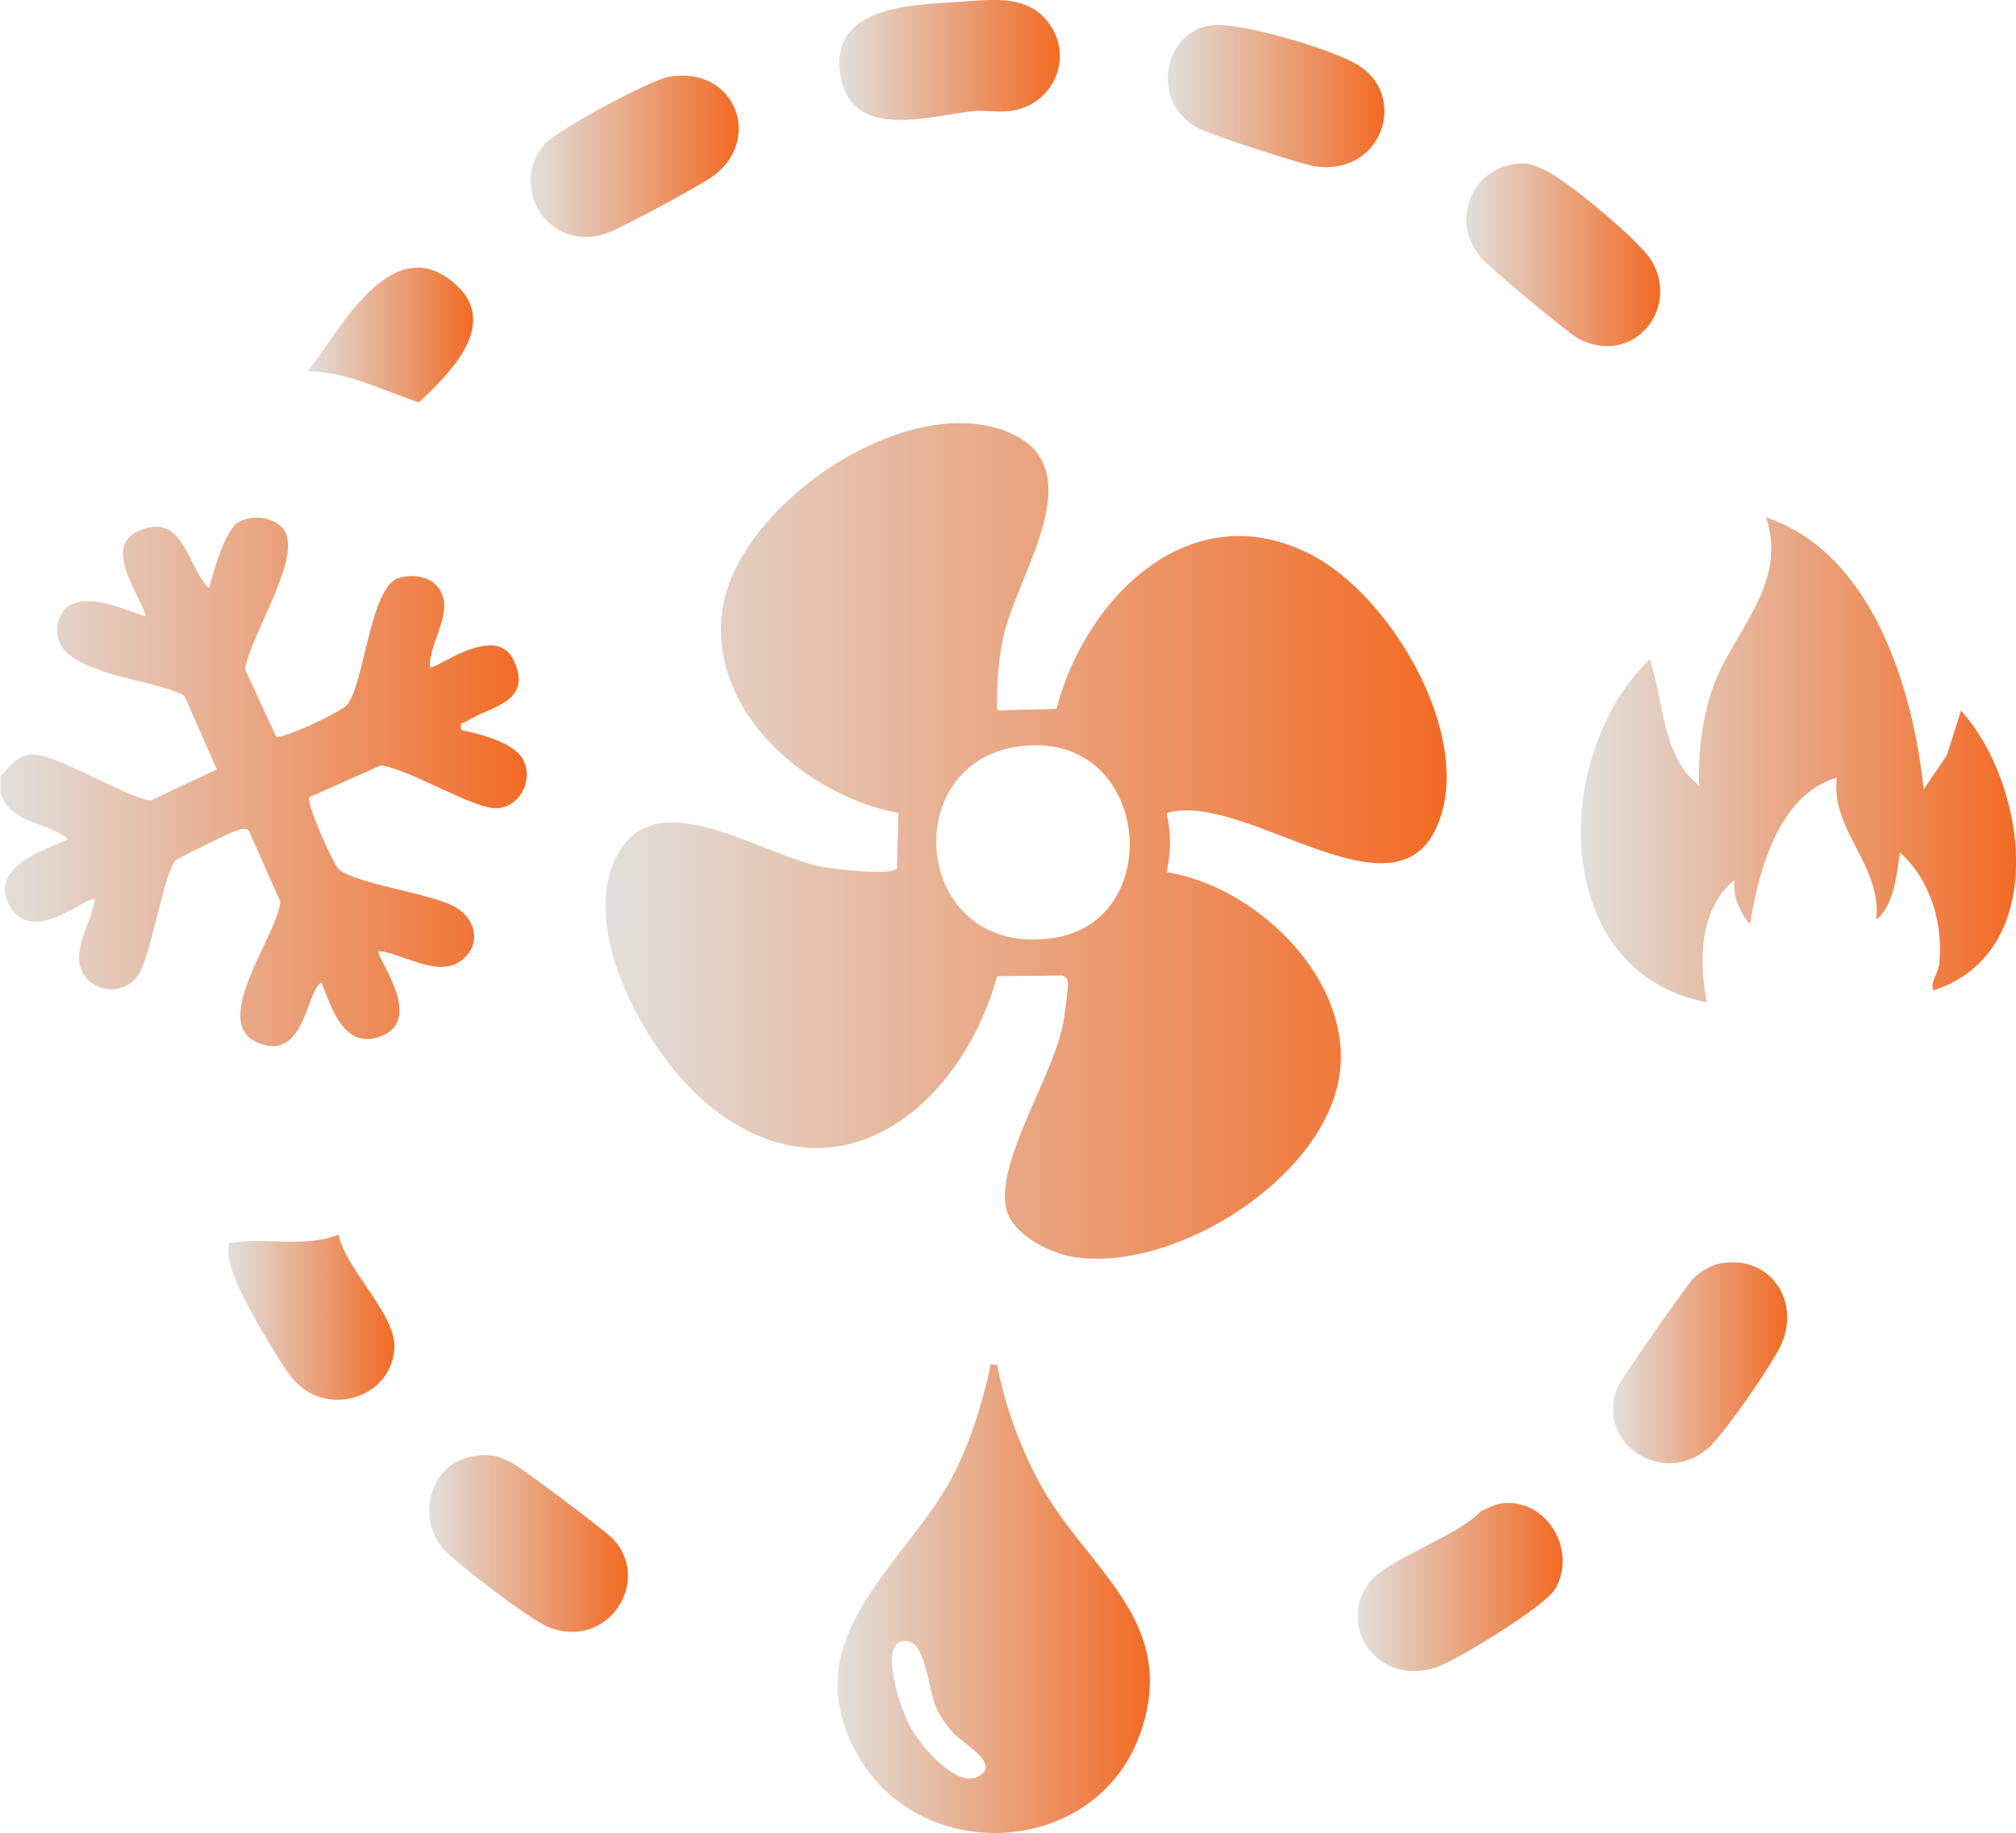 <?xml version="1.0" encoding="UTF-8"?><svg id="Layer_1" xmlns="http://www.w3.org/2000/svg" xmlns:xlink="http://www.w3.org/1999/xlink" viewBox="0 0 150 136.38"><defs><style>.cls-1{fill:url(#linear-gradient-13);}.cls-2{fill:url(#linear-gradient-2);}.cls-3{fill:url(#linear-gradient-10);}.cls-4{fill:url(#linear-gradient-12);}.cls-5{fill:url(#linear-gradient-4);}.cls-6{fill:url(#linear-gradient-3);}.cls-7{fill:url(#linear-gradient-5);}.cls-8{fill:url(#linear-gradient-8);}.cls-9{fill:url(#linear-gradient-7);}.cls-10{fill:url(#linear-gradient-9);}.cls-11{fill:url(#linear-gradient-11);}.cls-12{fill:url(#linear-gradient-6);}.cls-13{fill:url(#linear-gradient);}</style><linearGradient id="linear-gradient" x1="0" y1="58.17" x2="39.18" y2="58.17" gradientUnits="userSpaceOnUse"><stop offset="0" stop-color="#e1e0dd"/><stop offset="1" stop-color="#f26a24"/></linearGradient><linearGradient id="linear-gradient-2" x1="45.05" y1="62.57" x2="107.64" y2="62.57" xlink:href="#linear-gradient"/><linearGradient id="linear-gradient-3" x1="117.62" y1="56.53" x2="150" y2="56.53" xlink:href="#linear-gradient"/><linearGradient id="linear-gradient-4" x1="62.31" y1="118.95" x2="85.55" y2="118.95" xlink:href="#linear-gradient"/><linearGradient id="linear-gradient-5" x1="120.02" y1="101.39" x2="132.98" y2="101.39" xlink:href="#linear-gradient"/><linearGradient id="linear-gradient-6" x1="86.88" y1="7.15" x2="103.01" y2="7.15" xlink:href="#linear-gradient"/><linearGradient id="linear-gradient-7" x1="62.46" y1="4.46" x2="78.85" y2="4.46" xlink:href="#linear-gradient"/><linearGradient id="linear-gradient-8" x1="39.48" y1="11.63" x2="54.96" y2="11.63" xlink:href="#linear-gradient"/><linearGradient id="linear-gradient-9" x1="109.09" y1="18.95" x2="123.53" y2="18.95" xlink:href="#linear-gradient"/><linearGradient id="linear-gradient-10" x1="31.92" y1="114.84" x2="46.71" y2="114.84" xlink:href="#linear-gradient"/><linearGradient id="linear-gradient-11" x1="101.01" y1="118.08" x2="116.27" y2="118.08" xlink:href="#linear-gradient"/><linearGradient id="linear-gradient-12" x1="17" y1="98.01" x2="29.34" y2="98.01" xlink:href="#linear-gradient"/><linearGradient id="linear-gradient-13" x1="22.88" y1="24.93" x2="35.2" y2="24.93" xlink:href="#linear-gradient"/></defs><path class="cls-13" d="M0,57.85c.69-.89,1.44-1.83,2.72-1.7,1.82.18,7.33,3.49,8.53,3.39l4.88-2.29-2.41-5.48c-2.24-1.34-9.92-1.55-9.45-5.11.52-3.94,6.29-.59,6.59-.84-.54-1.7-3.19-5.12-.58-6.3,3.4-1.54,3.62,2.66,5.27,4.25.35-1.24,1.17-4.35,2.24-4.95s2.95-.32,3.48.85c.98,2.16-2.65,7.68-3.04,10.12l2.31,5c.42.27,4.88-1.84,5.3-2.36,1.26-1.57,1.71-8.72,3.78-9.41.92-.31,2.19-.19,2.86.55,1.57,1.71-.58,4.1-.49,6.07.28.31,4.88-3.4,6.23-.52,1.49,3.17-1.82,3.44-3.51,4.55-.28.18-.53-.04-.38.65,1.32.26,3.82.92,4.52,2.08.91,1.5-.08,3.57-1.8,3.73s-6.62-2.96-8.73-3.18l-5.3,2.36c-.27.42,1.8,5.09,2.23,5.41,1.43,1.07,6.47,1.69,8.46,2.68,1.6.8,2.18,2.69.77,3.94-1.73,1.54-4.39-.37-6.31-.59-.33.32,3.44,4.96.29,6.3-2.81,1.19-3.77-2.01-4.54-3.95-1.15.54-1.2,5.99-4.76,4.47-3.59-1.53,1.49-7.98,1.7-10.48l-2.35-5.3c-.31-.25-.59-.07-.9,0s-4.36,2.04-4.54,2.22c-.86.9-1.77,6.81-2.72,8.42-1.15,1.95-4.27,1.34-4.46-.97-.12-1.4.96-3.14,1.17-4.52-.47-.47-4.48,3.47-6.28.56-2.12-3.43,4.39-4.76,4.23-5.11-1.68-1.33-4.15-1.04-4.98-3.37v-1.17Z"/><path class="cls-2" d="M74.2,52.86l4.41-.12c2.15-8.31,10.03-16.16,19.02-11.43,5.69,2.99,11.43,12.53,9.69,19.01-2.55,9.53-14.46-1.6-20.51.17.32,1.57.32,2.82,0,4.4,6.45,1.02,13.49,7.59,12.92,14.53-.67,8.05-12.43,15.4-19.97,14.08-1.7-.3-4.31-1.63-4.84-3.38-1.02-3.44,3.48-10.05,4.19-14.02.1-.57.36-2.42.35-2.89,0-.34-.12-.49-.41-.63l-4.86.05c-2.8,10.1-12.35,17.46-21.85,9.27-4.34-3.74-9.82-13.51-6.01-18.93,3.13-4.45,10.64.77,14.89,1.54.83.15,5.11.67,5.52.09l.11-4.11c-6.8-1.27-14.14-7.5-13.11-15.04,1.09-7.94,13.8-16.49,21.33-13.27,6.4,2.73.5,10.62-.45,15.38-.35,1.73-.48,3.54-.42,5.29ZM75.59,55.57c-8.97,1.43-7.54,15.76,2.79,14.22,8.64-1.29,7.19-15.81-2.79-14.22Z"/><path class="cls-6" d="M143.13,58.73l1.72-2.53,1.06-3.33c4.96,5.52,6.64,17.99-2.05,20.82-.28-.6.34-1.24.42-1.93.34-3-.65-6.31-2.91-8.33-.27,1.62-.41,3.87-1.76,4.99.4-4.13-3.42-6.62-2.94-10.56-4.3,1.22-5.82,6.91-6.45,10.85-.41-.21-.89-1.34-1.03-1.75-.16-.49-.16-.97-.14-1.48-2.62,2.15-2.66,6.02-2.05,9.09-11.77-2.23-11.59-18.5-4.25-25.51,1.07,3.1.87,7.19,3.66,9.38-.06-2.37.22-4.84.97-7.1,1.37-4.17,5.73-7.77,4.02-12.84,7.91,2.63,10.94,12.73,11.73,20.24Z"/><path class="cls-5" d="M74.2,101.54c.51,2.88,1.65,5.97,3.02,8.57,3.44,6.55,10.65,10.37,7.6,18.91-3.28,9.18-16.46,9.93-21.12,1.36-4.76-8.77,4.01-14.11,7.39-20.95,1.16-2.35,1.95-4.88,2.53-7.44.1-.45-.2-.51.58-.44ZM67.08,122.12c-1.67.47,0,5.15.62,6.32.71,1.35,3.38,4.58,5.04,3.76,1.84-.91-1.07-2.47-1.77-3.22-.44-.47-.93-1.14-1.22-1.71-.75-1.49-.83-5.66-2.67-5.14Z"/><path class="cls-7" d="M128.09,93.99c3.55-.61,5.86,2.72,4.48,5.95-.62,1.47-4.27,6.71-5.43,7.76-3.3,2.98-8.46-.22-6.8-4.46.21-.55,5.15-7.61,5.66-8.13s1.41-1.02,2.09-1.14Z"/><path class="cls-12" d="M89.96,1.9c2.04-.38,9.43,1.83,11.21,3.02,3.63,2.42,1.56,8.2-3.34,7.45-1.06-.16-7.34-2.22-8.43-2.71-3.78-1.68-3.05-7.09.57-7.76Z"/><path class="cls-9" d="M71.21.15c2.32-.14,5.01-.63,6.67,1.37,2.12,2.55.59,6.29-2.68,6.73-.96.13-1.96-.08-2.9.03-3.12.35-8.75,2.12-9.7-2.33-1.15-5.41,4.85-5.57,8.61-5.8Z"/><path class="cls-8" d="M49.78,5.71c4.97-.85,7.08,4.79,3.11,7.51-1.02.69-6.83,3.85-7.85,4.17-4.37,1.38-7.15-3.58-4.57-6.62.9-1.06,7.91-4.82,9.31-5.06Z"/><path class="cls-10" d="M113.14,12.16c.66-.04,1.15.22,1.74.47,1.59.67,7.06,5.25,7.96,6.7,2.21,3.57-1.26,7.93-5.32,5.91-.79-.39-6.28-5-7.09-5.82-2.69-2.7-1.08-7.05,2.71-7.26Z"/><path class="cls-3" d="M35.12,108.36c1.18-.21,1.89-.1,2.93.46.82.44,6.92,5.02,7.54,5.66,2.99,3.14-.4,8.37-4.81,6.57-1.29-.52-6.99-4.82-7.88-5.91-1.92-2.36-.88-6.22,2.22-6.78Z"/><path class="cls-11" d="M111.67,111.87c3.37-.5,5.75,3.5,4.02,6.38-.76,1.26-7.31,5.31-8.85,5.81-4.45,1.44-7.43-3.21-4.91-6.37,1.38-1.73,6.49-3.36,8.25-5.24.45-.22,1-.5,1.49-.58Z"/><path class="cls-4" d="M25.2,91.87c.5,2.56,4.22,5.87,4.14,8.34-.13,3.82-4.98,5.28-7.47,2.48-1-1.12-3.65-5.75-4.23-7.21-.37-.94-.68-1.52-.64-2.6.02-.62-.05-.37.44-.44,2.38-.35,5.3.4,7.76-.58Z"/><path class="cls-1" d="M22.88,27.63c2.35-2.9,6.07-10.37,10.7-6.74,3.81,2.98.04,6.75-2.41,9.05-2.73-.9-5.32-2.29-8.3-2.31Z"/></svg>